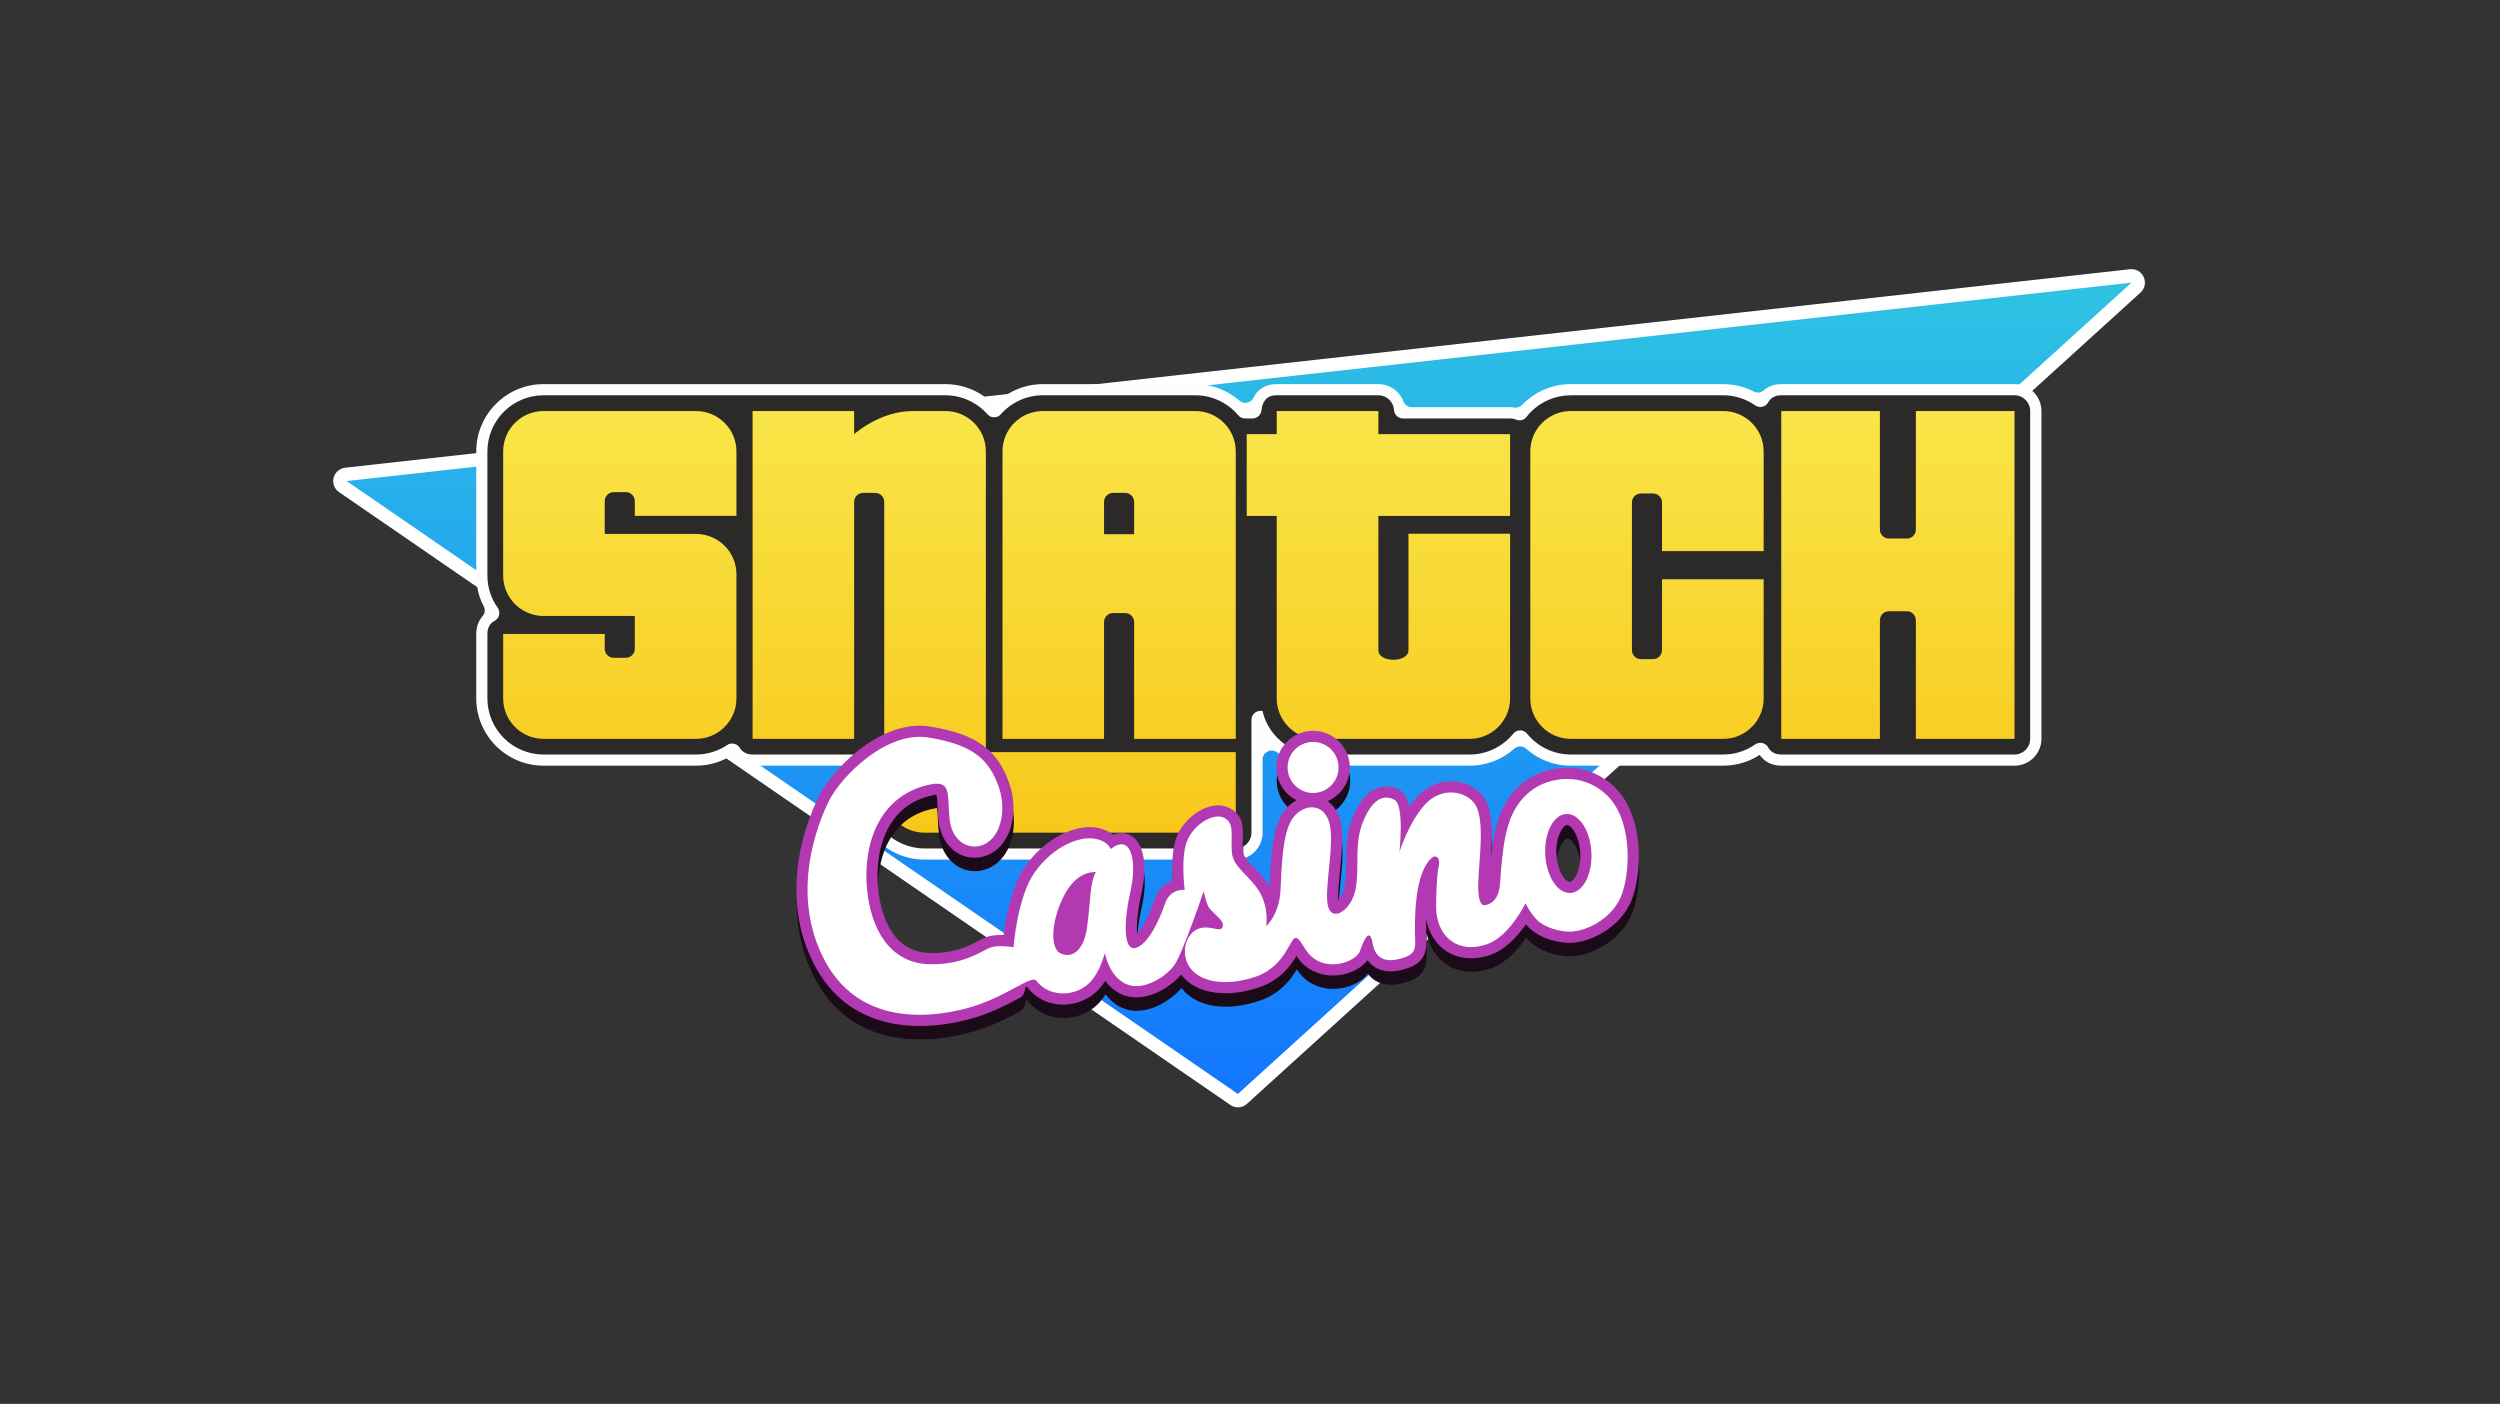 <?xml version="1.0" encoding="UTF-8"?>
<!DOCTYPE svg PUBLIC "-//W3C//DTD SVG 1.1//EN" "http://www.w3.org/Graphics/SVG/1.1/DTD/svg11.dtd">
<!-- Creator: CorelDRAW X7 -->
<svg xmlns="http://www.w3.org/2000/svg" xml:space="preserve" width="260px" height="146px" version="1.1" style="shape-rendering:geometricPrecision; text-rendering:geometricPrecision; image-rendering:optimizeQuality; fill-rule:evenodd; clip-rule:evenodd"
viewBox="0 0 26000 14600"
 xmlns:xlink="http://www.w3.org/1999/xlink">
 <rect x="0" y="0" width="26000" height="14600" fill="#333333" stroke="none"/>
 <defs>
  <style type="text/css">
   <![CDATA[
    .fil7 {fill:white}
    .fil5 {fill:#1B0B18;fill-rule:nonzero}
    .fil3 {fill:#2B2A29;fill-rule:nonzero}
    .fil6 {fill:#B339B2;fill-rule:nonzero}
    .fil2 {fill:#FEFEFE;fill-rule:nonzero}
    .fil0 {fill:white;fill-rule:nonzero}
    .fil1 {fill:url(#id0)}
    .fil4 {fill:url(#id1)}
   ]]>
  </style>
  <linearGradient id="id0" gradientUnits="userSpaceOnUse" x1="12886.3" y1="11376.9" x2="12886.3" y2="2938.6">
   <stop offset="0" style="stop-opacity:1; stop-color:#1276FF"/>
   <stop offset="1" style="stop-opacity:1; stop-color:#2EC3E3"/>
  </linearGradient>
  <linearGradient id="id1" gradientUnits="userSpaceOnUse" x1="13091.8" y1="8660.49" x2="13091.8" y2="4274.55">
   <stop offset="0" style="stop-opacity:1; stop-color:#F7C81A"/>
   <stop offset="1" style="stop-opacity:1; stop-color:#F9E548"/>
  </linearGradient>
 </defs>
 <g id="Слой_x0020_1">
  <g id="_2724703616128">
   <g>
    <path class="fil0" d="M3590 4864l18562 -2064c77,-9 146,47 154,123 6,46 -13,90 -44,119l0 0 -9294 8438c-51,47 -127,48 -179,7l-9263 -6369c-64,-44 -80,-131 -36,-194 24,-35 61,-55 100,-60l0 0zm18165 -1739l-17762 1975 8869 6099 8893 -8074z"/>
    <polygon class="fil1" points="3605,5003 22168,2939 12874,11377 "/>
   </g>
   <path class="fil2" d="M13222 7276c59,261 188,454 476,454l1587 0c285,0 284,-159 435,-230 56,-27 124,-27 180,0 151,72 150,230 435,230l1587 0c192,0 226,-94 346,-118 89,-17 179,26 223,105 7,13 19,13 34,13l2426 0c26,0 47,-21 47,-46l0 -3409c0,-26 -21,-47 -47,-47l-2426 0c-58,0 -51,88 -170,116 -152,35 -236,-116 -433,-116l-1587 0c-313,0 -327,213 -479,253 -57,15 -123,-11 -193,-11l-1072 0c-55,0 -106,-23 -144,-59 -37,-35 -62,-84 -65,-140 -1,-12 -6,-23 -15,-31 -8,-7 -19,-12 -32,-12l-1057 0c-18,0 -27,2 -29,6 -8,8 -12,27 -14,49l0 0c-7,53 -32,99 -69,132 -92,82 -296,75 -377,-21 -44,-52 -99,-94 -161,-123 -59,-28 -126,-43 -196,-43l-1587 0c-67,0 -132,14 -191,41 -60,27 -114,67 -158,116 -21,23 -44,41 -71,53 -27,12 -56,18 -86,18 -30,0 -59,-6 -86,-18 -26,-12 -50,-30 -71,-53 -43,-49 -97,-89 -158,-116 -59,-27 -123,-41 -191,-41l-342 0 -3839 0c-257,0 -466,209 -466,466l0 1292c0,204 152,290 118,437 -29,121 -118,112 -118,170l0 671c0,257 209,466 466,466l1587 0c186,0 217,-87 336,-110 84,-16 171,22 216,95 4,5 8,9 12,11 5,3 13,4 24,4l986 0c124,0 247,-30 316,113 36,77 20,305 20,398 0,257 209,466 467,466l3236 0c13,0 24,-5 33,-14 8,-8 13,-20 13,-33l0 -1174c0,-195 178,-210 324,-210zm-91 623l0 761c0,78 -31,148 -82,198 -50,51 -120,82 -197,82l-3236 0c-95,0 -185,-19 -268,-53 -86,-36 -163,-88 -227,-152 -64,-64 -116,-141 -152,-227 -34,-83 -53,-173 -53,-267l0 -184c0,-52 -42,-94 -93,-94l-996 0c-50,0 -94,-11 -132,-31 -16,-9 -31,-19 -45,-30 -29,-24 -67,-28 -101,-12 -34,17 -70,32 -107,43 -66,20 -134,30 -203,30l-1587 0c-385,0 -699,-314 -699,-699l0 -671c0,-54 12,-99 33,-138 9,-16 20,-31 31,-45 27,-29 32,-69 14,-104 -19,-35 -34,-72 -46,-109 -21,-68 -32,-138 -32,-211l0 -1292c0,-385 314,-699 699,-699l3839 0 342 0c101,0 198,22 287,62 82,37 156,90 219,156 63,-66 138,-119 220,-156 88,-40 186,-62 286,-62l1587 0c103,0 203,23 295,66 59,27 114,63 164,106 22,20 50,27 79,21 30,-6 53,-23 66,-50 9,-19 20,-37 34,-54 46,-54 112,-89 208,-89l1057 0c74,0 141,29 192,76 30,29 54,64 69,104 14,37 48,60 88,60l1021 0c14,0 29,2 43,4 32,5 61,-5 83,-29 4,-4 7,-7 10,-10 64,-64 141,-116 227,-152 83,-34 173,-53 267,-53l1587 0c71,0 142,11 209,32 37,12 73,27 108,45 35,18 75,13 104,-13 14,-12 29,-22 45,-31 39,-21 84,-33 137,-33l2426 0c77,0 147,31 198,82 50,50 82,120 82,198l0 3409c0,154 -126,279 -280,279l-2426 0c-53,0 -98,-12 -137,-33 -37,-20 -65,-47 -87,-79 -53,34 -110,61 -170,80 -67,21 -138,32 -209,32l-1587 0c-105,0 -208,-24 -300,-68 -59,-28 -114,-65 -163,-108 -36,-32 -88,-32 -124,0 -49,43 -104,80 -163,108 -92,44 -195,68 -300,68l-1587 0c-94,0 -184,-19 -267,-53 -54,-22 -105,-51 -150,-86 -30,-21 -66,-24 -98,-8 -32,16 -52,47 -52,83z"/>
   <path class="fil3" d="M13130 7393l-22 0c-51,0 -93,42 -93,93l0 1174c0,91 -73,164 -163,164l-3236 0c-161,0 -307,-66 -412,-171 -106,-106 -171,-252 -171,-412l0 -307c0,-29 -12,-55 -35,-73 -23,-18 -50,-24 -79,-18 -11,3 -23,4 -36,4l-1056 0c-63,0 -107,-28 -134,-70 -14,-23 -34,-37 -59,-42 -26,-6 -50,-1 -72,14 -95,63 -206,98 -323,98l-1587 0c-160,0 -306,-66 -412,-171 -105,-106 -171,-252 -171,-412l0 -671c0,-69 30,-112 75,-136 24,-13 40,-34 46,-61 7,-27 2,-52 -14,-75 -69,-97 -107,-213 -107,-335l0 -1292c0,-160 66,-306 171,-412 106,-105 252,-171 412,-171 1496,0 2388,0 3839,0l342 0c169,0 327,74 436,197 19,21 42,32 70,32 28,0 52,-11 70,-32 109,-123 267,-197 436,-197l1587 0c174,0 336,78 446,208 19,24 47,35 77,33 4,0 7,0 11,0l60 0c48,0 87,-35 93,-82 10,-85 44,-159 159,-159l1057 0c87,0 158,68 163,153 3,50 44,88 93,88l1114 0c22,0 43,4 62,12 39,17 83,5 109,-28 15,-19 30,-37 47,-54 106,-105 252,-171 412,-171l1587 0c121,0 236,38 332,105 23,16 48,21 75,14 26,-6 47,-21 60,-45 25,-44 68,-74 136,-74 1023,0 1402,0 2426,0 90,0 163,73 163,164l0 3409c0,90 -73,163 -163,163 -1024,0 -1403,0 -2426,0 -68,0 -111,-30 -136,-74 -13,-24 -34,-39 -60,-45 -27,-6 -52,-1 -75,14 -96,68 -211,105 -332,105l-1587 0c-178,0 -344,-82 -453,-216 -18,-23 -43,-35 -72,-35 -29,0 -54,12 -72,35 -110,134 -275,216 -453,216l-1587 0c-160,0 -306,-66 -412,-171 -76,-77 -132,-174 -156,-283z"/>
   <path class="fil4" d="M20951 4275l-1026 0 0 1233c0,51 -42,93 -93,93l-188 0c-51,0 -93,-42 -93,-93l0 -1233 -1026 0 0 3409 1026 0 0 -1233c0,-52 42,-94 93,-94l188 0c51,0 93,42 93,94l0 1233 1026 0 0 -3409zm-3029 0l-1587 0c-231,0 -420,188 -420,419l0 2570c0,231 189,420 420,420l1587 0c231,0 420,-189 420,-420l0 -1240 -1057 0 0 738c0,51 -42,93 -93,93l-127 0c-51,0 -93,-42 -93,-93l0 -1537c0,-51 42,-93 93,-93l127 0c51,0 93,42 93,93l0 507 1057 0 0 -1038c0,-231 -189,-419 -420,-419zm-10683 0l-1587 0c-231,0 -419,188 -419,419l0 1292c0,231 188,420 419,420l950 0 0 341c0,52 -42,94 -93,94l-126 0c-52,0 -94,-42 -94,-94l0 -154 -1056 0 0 671c0,231 188,420 419,420l1587 0c231,0 420,-189 420,-420l0 -1292c0,-231 -189,-419 -420,-419l-950 0 0 -342c0,-51 42,-93 94,-93l126 0c51,0 93,42 93,93l0 154 1057 0 0 -671c0,-231 -189,-419 -420,-419zm2594 0l-342 0c-342,0 -608,240 -608,240l0 -240 -1056 0 0 3409 1056 0 0 -2465c0,-51 42,-93 94,-93l126 0c51,0 93,42 93,93l0 3022c0,231 189,419 420,419l3236 0 0 -838 -2599 0 0 -3128c0,-231 -189,-419 -420,-419zm2599 0l-1587 0c-231,0 -419,188 -419,419l0 2990 1056 0 0 -1215c0,-51 42,-93 94,-93l126 0c51,0 93,42 93,93l0 1215 1057 0 0 -2990c0,-231 -189,-419 -420,-419zm-950 1281l0 -337c0,-51 42,-93 94,-93l126 0c51,0 93,42 93,93l0 337 -313 0zm2853 -1281l-1057 0 0 240 -312 0 0 851 312 0 0 1898c0,231 189,420 420,420l1587 0c231,0 420,-189 420,-420l0 -1713 -1057 0 0 1211c0,133 -313,133 -313,0l0 -1396 1370 0 0 -851 -1370 0 0 -240z"/>
   <path class="fil5" d="M9763 8660c-5,-52 -7,-96 -9,-135 -2,-53 -4,-96 -11,-122 0,-1 -14,2 -67,14 -199,49 -336,164 -422,312 -107,185 -139,422 -117,647 19,197 76,381 181,508 84,100 201,164 357,167 254,6 410,-76 505,-126 40,-21 71,-37 103,-46 48,-14 107,-17 158,-15 24,-178 85,-518 231,-722 95,-134 209,-231 321,-297 138,-80 279,-112 386,-101 93,10 158,42 202,77 55,-21 125,-30 195,15 66,43 114,134 126,264 9,92 1,210 -31,349 -26,117 -44,246 -43,347 0,20 1,39 2,55 13,-15 27,-34 41,-55 60,-89 110,-209 139,-294 40,-122 120,-178 190,-204 -8,-124 -11,-326 42,-457 6,-14 12,-27 19,-42 50,-95 131,-176 216,-225 97,-57 205,-76 293,-41 6,3 13,6 20,9 145,76 143,188 139,333 0,35 -1,73 2,116 4,57 56,111 113,170l0 0c53,55 110,113 158,195l4 6 1 -23c12,-260 28,-592 147,-757 37,-51 83,-92 134,-120 -37,-18 -70,-42 -98,-71 -69,-69 -112,-164 -112,-269 0,-106 43,-201 112,-270 69,-70 165,-112 270,-112 105,0 201,42 270,112 69,69 112,164 112,270 0,105 -43,200 -112,269 -34,34 -73,61 -118,81l2 1c54,39 97,97 123,178 43,136 23,344 3,540 -12,123 -23,240 -17,311 31,-33 58,-87 68,-154 13,-86 13,-167 14,-248 1,-153 2,-303 72,-470 11,-26 20,-46 28,-61l0 0c56,-112 120,-181 188,-217 82,-44 164,-42 243,-9 7,3 13,6 21,10 52,26 84,93 103,175 23,-33 48,-65 75,-95 34,-38 70,-69 109,-93 92,-59 192,-81 285,-74 96,8 185,46 252,105 25,23 47,48 65,77 86,135 80,383 66,603 31,-294 87,-597 363,-794 115,-82 293,-144 479,-131 149,11 304,68 439,197 134,128 207,309 238,498 37,230 11,476 -43,638 -44,136 -128,240 -224,317 -126,101 -275,154 -375,166 -87,10 -180,-3 -263,-29 -91,-29 -173,-76 -225,-130 -10,-10 -19,-21 -27,-31 -82,116 -207,260 -359,315 -72,26 -142,39 -208,39 -106,1 -200,-30 -277,-85 -76,-55 -134,-134 -169,-230 -10,-28 -18,-57 -24,-87 -3,82 -1,160 1,221 2,59 -4,110 -30,159 -29,53 -74,91 -148,119 -41,14 -80,25 -117,32 -75,13 -146,8 -208,-20 -43,-19 -80,-48 -109,-89 -44,57 -120,109 -210,136 -90,27 -197,34 -300,-1 -120,-40 -184,-112 -229,-179 -65,107 -170,249 -379,323 -173,60 -336,77 -473,57 -152,-21 -274,-87 -347,-187 -64,76 -169,156 -281,200 -111,43 -233,55 -343,4 -71,-33 -125,-84 -166,-138l-4 6c-34,56 -77,102 -126,139 -83,62 -181,95 -278,101 -98,6 -197,-17 -280,-69 -46,-28 -86,-64 -120,-108 -34,-46 -9,69 -75,105 -117,63 -273,146 -460,203 -231,71 -625,147 -996,35 -256,-77 -499,-241 -669,-550 -160,-289 -209,-587 -203,-858 10,-423 160,-782 242,-942 82,-157 286,-397 535,-553 188,-117 404,-190 620,-154 238,40 408,99 538,192 134,97 219,226 280,403 30,85 43,173 43,257 -1,90 -18,176 -48,250 -47,115 -126,192 -214,231 -63,28 -131,37 -196,27 -66,-10 -128,-39 -181,-87 -75,-67 -130,-170 -143,-309zm224 -146c1,39 3,83 7,125 7,75 33,127 67,157 18,17 39,27 61,30 22,4 45,1 66,-9 37,-17 71,-52 94,-107 19,-48 30,-104 30,-163 1,-59 -9,-121 -29,-180 -45,-131 -105,-224 -197,-291 -98,-70 -238,-116 -440,-150 -153,-26 -314,31 -459,122 -212,133 -384,332 -451,462 -74,143 -207,463 -217,841 -5,234 38,491 175,740 136,247 329,378 532,439 315,95 659,28 861,-34 166,-51 310,-128 419,-186 172,-92 285,-153 370,-40 16,21 34,38 56,51 41,25 93,37 145,34 54,-3 107,-22 152,-55 26,-20 49,-45 68,-75 59,-95 85,-202 85,-202l136 -514 91 523c1,1 31,179 152,235 46,21 104,13 161,-9 87,-34 164,-96 201,-149 54,-76 172,-401 239,-594l-49 -5c0,0 -59,-7 -83,65 -34,100 -93,242 -165,350 -64,95 -140,168 -229,188 -18,4 -37,5 -55,3 -80,-7 -132,-57 -160,-138 -17,-48 -25,-110 -26,-180 -1,-120 19,-268 50,-401 26,-114 32,-206 26,-276 -5,-54 -13,-84 -22,-90 -7,-5 -14,25 -14,25l-67 62 31 5 -99 152c-28,42 -37,145 -49,276 -7,81 -15,171 -28,259 -13,86 -36,155 -65,209 -34,64 -79,108 -127,135 -54,31 -112,39 -167,31 -32,-4 -63,-15 -91,-30 -93,-51 -140,-178 -129,-339 8,-120 47,-266 121,-412 179,-352 453,-308 454,-308l64 10 -35 -94c0,0 -9,-28 -93,-37 -62,-6 -151,16 -246,72 -86,50 -173,125 -247,230 -166,232 -201,721 -201,722l-10 129 -126 -23c0,0 -117,-20 -179,-2 -10,2 -31,14 -58,28 -114,60 -303,159 -617,152 -232,-5 -406,-100 -531,-250 -138,-165 -212,-394 -235,-635 -26,-269 15,-556 148,-785 116,-200 300,-357 568,-421 230,-56 311,3 348,156 12,48 14,102 18,166zm2471 414c-41,101 -33,281 -25,380l126 -373 79 452c0,0 10,64 34,126 3,6 26,28 50,51 74,70 147,139 108,251 -46,132 -118,117 -221,96 -29,-6 -67,-14 -100,-3 -5,1 -9,4 -13,6 -20,13 -36,37 -45,67 -11,33 -12,71 0,108 5,15 12,30 21,43 34,52 103,87 195,100 102,14 228,1 365,-47 160,-56 235,-187 281,-268 63,-109 103,-180 223,-128 57,26 85,69 118,123 29,46 67,106 135,129 53,17 110,13 159,-2 50,-15 85,-33 89,-46 17,-47 46,-126 81,-173 92,-124 181,-172 239,-28l86 -804c0,-2 44,-411 10,-428 -2,0 -4,-2 -7,-3 -16,-6 -30,-7 -44,0 -27,14 -57,50 -89,115l0 0c-9,18 -16,34 -22,48 -52,125 -53,251 -54,381 0,92 -1,185 -16,282 -21,138 -90,251 -165,313 -35,29 -74,49 -113,58 -51,12 -100,5 -144,-22 -47,-28 -82,-77 -98,-148 -23,-100 -8,-253 8,-416 17,-172 35,-356 7,-446 -10,-30 -23,-50 -37,-60 -7,-5 -15,-8 -24,-9 -11,-2 -22,0 -33,3 -29,9 -57,31 -80,62 -78,109 -92,401 -103,631l-2 59c-15,300 -186,450 -187,451l-251 227 59 -333c0,-1 25,-144 -55,-279 -33,-56 -81,-105 -125,-151l0 0c-89,-92 -169,-175 -179,-315 -4,-47 -3,-94 -2,-138 1,-63 3,-112 -14,-121 0,0 1,1 0,0 -18,-7 -52,4 -89,26 -50,29 -97,76 -126,131 -3,6 -7,14 -10,22zm2211 105l-274 903c2,12 5,22 8,30 7,21 17,32 28,37 16,8 42,8 73,2 24,-4 50,-11 76,-21 16,-6 23,-9 24,-11 2,-5 3,-19 2,-40 -4,-122 -7,-303 16,-478 24,-190 78,-373 192,-477 30,-27 65,-43 100,-46 37,-4 72,5 102,27 26,19 47,45 59,78 14,39 18,90 4,149 -7,29 -12,83 -16,145 -5,84 -7,176 -7,243 0,51 9,97 23,138 19,52 49,93 87,120 38,27 85,42 140,42 39,0 83,-9 130,-26 182,-66 330,-365 330,-366l109 -215 101 218c0,1 33,74 94,137 24,27 71,51 126,69 55,17 114,25 167,19 66,-7 167,-44 256,-115 63,-52 119,-120 148,-208 44,-133 65,-337 34,-530 -23,-143 -75,-277 -168,-365 -92,-88 -196,-126 -295,-134 -129,-9 -250,33 -328,88 -222,159 -251,457 -277,731l-3 26c-1,16 -3,38 -4,60 -9,163 -20,346 -242,402 -116,30 -178,-33 -207,-145 -14,-55 -17,-127 -15,-200 1,-59 6,-121 11,-189 15,-206 34,-469 -23,-559 -6,-10 -15,-19 -24,-28 -29,-25 -69,-42 -114,-45 -47,-4 -97,7 -144,37 -20,13 -41,30 -60,51 -156,175 -238,445 -239,446zm-1009 -1060c-41,0 -78,16 -105,43 -27,27 -44,64 -44,106 0,41 17,78 44,105 27,26 64,43 105,43 41,0 78,-17 105,-43 27,-27 44,-64 44,-105 0,-42 -17,-79 -44,-106 -27,-27 -64,-43 -105,-43zm2641 515c109,0 205,67 273,176 56,91 93,214 97,348 1,17 1,27 1,28 0,127 -30,243 -79,330 -60,104 -149,169 -255,173 -11,0 -4,1 -9,1 -109,0 -206,-68 -273,-176 -56,-91 -93,-214 -98,-348 0,-18 -1,-27 -1,-29 0,-127 30,-243 80,-329 59,-104 149,-170 255,-173 11,-1 4,-1 9,-1zm75 298c-25,-40 -52,-65 -75,-65 -5,0 -2,0 0,0l0 0 -2 0c-19,1 -40,22 -60,57 -30,52 -49,127 -49,213l0 21c4,93 27,175 64,234 24,40 51,65 75,65 5,0 2,0 0,0l0 0 1 0c19,-1 41,-22 61,-57 30,-52 48,-128 48,-214l0 -20c-3,-93 -27,-176 -63,-234zm-47 525c-1,0 -1,0 0,0l0 0zm-28 -590l0 0c1,0 1,0 0,0z"/>
   <path class="fil6" d="M9759 8521c-5,-53 -7,-97 -9,-136 -2,-52 -4,-96 -11,-122 0,-1 -15,2 -67,15 -200,48 -336,163 -422,312 -107,185 -139,422 -118,646 19,197 77,381 182,508 84,100 201,164 357,167 254,6 410,-76 505,-126 39,-21 71,-37 103,-46 48,-14 107,-16 158,-15 24,-178 85,-518 231,-722 95,-133 209,-231 321,-296 138,-81 279,-113 386,-102 93,10 158,42 202,78 55,-22 125,-31 195,14 66,43 114,134 126,265 9,91 1,209 -31,348 -26,118 -44,246 -43,347 0,20 1,39 2,55 13,-15 27,-33 41,-55 60,-89 110,-209 139,-294 40,-122 119,-178 190,-204 -8,-124 -11,-326 42,-457 5,-13 12,-27 19,-42 50,-95 131,-176 216,-225 97,-57 205,-76 293,-40 6,2 13,5 20,9 145,75 142,187 139,332 -1,35 -1,73 2,116 4,58 56,111 113,170l0 0c53,55 110,113 158,195l4 6 1 -23c12,-260 28,-592 147,-757 37,-51 83,-92 134,-120 -37,-18 -70,-42 -98,-70 -69,-69 -112,-165 -112,-270 0,-106 43,-201 112,-270 69,-69 165,-112 270,-112 105,0 201,43 270,112 69,69 112,164 112,270 0,105 -43,201 -112,270 -34,33 -74,61 -118,80l2 1c53,39 97,97 123,179 43,135 23,344 3,539 -12,123 -23,240 -17,311 30,-33 57,-87 68,-154 13,-86 13,-167 14,-247 1,-154 2,-304 72,-471 11,-25 20,-46 28,-61l0 0c56,-112 120,-181 188,-217 82,-44 164,-42 243,-9 6,3 13,6 21,10 52,26 84,93 103,175 23,-33 48,-65 75,-95 34,-38 70,-69 109,-93 92,-59 192,-81 285,-73 96,7 185,45 252,105 25,22 47,48 65,76 86,135 80,384 65,604 32,-295 88,-598 364,-795 115,-82 292,-144 479,-131 149,11 304,68 439,197 134,128 207,309 237,498 38,231 12,476 -42,638 -44,136 -129,241 -224,317 -126,102 -275,154 -375,166 -87,10 -180,-3 -263,-29 -91,-28 -173,-76 -225,-130 -10,-10 -19,-21 -27,-31 -82,116 -207,260 -359,315 -72,26 -142,39 -208,39 -106,1 -200,-29 -277,-85 -76,-55 -135,-134 -169,-230 -10,-27 -19,-57 -25,-87 -2,83 0,160 2,221 2,59 -4,111 -30,160 -29,52 -74,91 -148,118 -41,14 -80,26 -117,32 -75,13 -146,9 -208,-19 -43,-20 -80,-49 -109,-90 -44,58 -120,110 -210,137 -90,27 -197,33 -300,-2 -120,-40 -184,-112 -229,-179 -65,108 -170,249 -379,323 -173,60 -336,77 -473,57 -152,-21 -274,-87 -347,-187 -64,76 -169,156 -281,200 -111,43 -233,55 -343,4 -71,-33 -125,-84 -166,-138l-4 6c-34,56 -78,102 -126,139 -83,62 -181,95 -278,101 -98,6 -197,-17 -281,-69 -45,-27 -85,-64 -119,-108 -34,-46 -9,69 -75,105 -118,63 -273,146 -460,204 -231,71 -625,146 -996,34 -256,-77 -499,-240 -670,-550 -159,-289 -208,-586 -202,-858 10,-423 160,-782 242,-941 82,-158 286,-398 535,-554 188,-117 404,-190 620,-153 238,39 408,98 537,191 135,97 220,226 281,404 30,84 43,172 42,256 0,90 -17,176 -47,250 -48,115 -126,192 -214,231 -63,28 -131,37 -196,27 -66,-10 -128,-39 -181,-86 -75,-67 -130,-171 -143,-309zm223 -147c2,39 4,83 8,126 7,74 32,126 66,157 19,16 40,26 62,30 22,3 45,0 66,-10 37,-16 71,-52 94,-107 19,-47 30,-103 30,-163 1,-59 -9,-121 -29,-180 -46,-131 -105,-224 -197,-290 -98,-71 -238,-117 -440,-151 -153,-26 -314,31 -459,122 -212,133 -384,333 -451,462 -74,143 -208,464 -217,841 -5,234 38,491 174,740 137,248 330,378 533,439 315,95 659,29 861,-34 166,-50 310,-128 419,-186 172,-92 285,-153 370,-39 15,20 34,37 55,50 42,26 94,37 146,34 54,-3 107,-21 151,-55 27,-19 50,-44 68,-75 59,-95 86,-202 86,-202l135 -514 92 523c0,1 31,179 152,236 46,21 104,13 161,-10 87,-34 164,-96 201,-149 53,-76 172,-401 239,-594l-49 -5c0,0 -59,-6 -83,65 -34,101 -93,242 -166,351 -63,94 -139,167 -228,187 -18,4 -37,5 -55,3 -80,-7 -132,-57 -160,-137 -17,-49 -25,-111 -26,-181 -1,-119 19,-267 49,-400 26,-114 33,-207 27,-276 -5,-55 -13,-85 -22,-91 -7,-5 -14,25 -14,25l-67 63 31 4 -99 152c-28,42 -37,145 -49,276 -7,81 -15,171 -28,259 -13,86 -36,155 -65,209 -35,64 -79,108 -127,136 -55,30 -112,39 -167,30 -32,-4 -63,-15 -91,-30 -93,-51 -140,-178 -129,-339 8,-119 47,-266 121,-412 179,-351 453,-308 454,-308l64 10 -35 -94c0,0 -9,-28 -93,-36 -62,-7 -151,16 -246,71 -86,50 -173,126 -248,230 -165,232 -200,721 -200,722l-10 129 -126 -23c-1,0 -118,-20 -179,-2 -10,3 -31,14 -58,28 -114,60 -303,160 -617,153 -232,-5 -406,-101 -531,-251 -138,-165 -212,-394 -235,-635 -26,-269 15,-555 148,-785 116,-200 300,-356 568,-421 230,-56 311,3 348,156 12,49 14,102 17,166zm2472 414c-41,101 -33,281 -25,381l126 -374 79 452c0,0 10,64 34,126 3,6 26,28 50,51 74,70 147,140 108,252 -47,131 -118,116 -221,95 -29,-6 -67,-14 -100,-3 -5,2 -9,4 -13,6 -20,13 -36,37 -45,67 -11,33 -12,71 0,108 5,15 12,30 21,44 33,51 103,86 195,99 102,15 228,1 364,-47 161,-56 236,-187 282,-268 63,-109 103,-180 222,-127 58,25 86,69 119,122 29,46 66,106 135,129 52,17 110,13 159,-1 50,-16 85,-34 89,-46 17,-48 46,-127 81,-174 92,-124 181,-172 239,-27l86 -805c0,-1 44,-411 10,-427 -2,-1 -5,-2 -7,-4 -16,-6 -31,-7 -44,0 -27,14 -57,50 -89,115l0 1c-9,18 -16,33 -22,47 -53,125 -53,251 -54,381 -1,92 -1,185 -16,282 -21,138 -90,251 -165,313 -35,29 -74,49 -113,58 -51,12 -100,5 -145,-22 -46,-28 -81,-76 -97,-148 -23,-100 -8,-253 8,-415 17,-173 35,-357 7,-446 -10,-31 -23,-51 -38,-61 -6,-5 -14,-8 -23,-9 -11,-1 -22,0 -34,4 -28,9 -56,30 -79,61 -78,109 -92,402 -103,631l-2 59c-15,300 -186,450 -187,451l-251 227 59 -333c0,-1 25,-144 -55,-279 -33,-56 -81,-105 -125,-151l0 0c-89,-92 -169,-174 -179,-315 -4,-47 -3,-94 -2,-137 1,-64 3,-113 -14,-122 0,0 1,1 0,0 -18,-7 -52,4 -89,26 -50,29 -97,76 -126,131 -3,6 -7,14 -10,22zm2211 105l-274 903c2,12 5,22 8,31 7,20 17,31 28,36 16,8 41,8 73,3 24,-5 49,-12 76,-22 16,-5 23,-9 24,-10 2,-5 3,-20 2,-41 -4,-122 -7,-303 16,-478 24,-190 78,-373 192,-476 30,-28 65,-43 99,-47 38,-4 73,5 103,27 26,19 47,45 59,79 14,38 18,89 4,148 -7,30 -12,84 -16,145 -5,84 -7,176 -7,244 0,50 8,97 23,137 19,52 49,93 87,121 38,27 85,42 140,41 39,0 83,-8 130,-26 182,-66 330,-365 330,-366l109 -215 101 219c0,0 33,73 93,137 25,26 72,51 127,68 55,17 114,26 167,20 66,-8 167,-45 256,-116 63,-51 119,-120 148,-208 44,-133 65,-337 34,-530 -23,-142 -75,-277 -168,-365 -92,-88 -196,-126 -295,-133 -129,-10 -250,32 -329,88 -221,158 -250,456 -277,730l-2 26c-2,16 -3,38 -4,60 -9,163 -20,346 -242,403 -117,29 -179,-34 -207,-146 -14,-55 -17,-127 -15,-200 1,-59 5,-121 10,-189 16,-206 35,-469 -22,-558 -6,-11 -15,-20 -24,-28 -29,-26 -69,-43 -114,-46 -47,-4 -97,7 -144,37 -20,13 -41,30 -60,52 -156,174 -238,445 -239,445zm-1009 -1060c-41,0 -78,17 -105,44 -27,26 -44,64 -44,105 0,41 17,78 44,105 27,27 64,43 105,43 41,0 78,-16 105,-43 27,-27 44,-64 44,-105 0,-41 -17,-79 -44,-105 -27,-27 -64,-44 -105,-44zm2640 515c110,0 206,68 274,176 56,91 93,214 97,348 1,18 1,27 1,29 0,127 -30,243 -79,329 -60,104 -149,170 -256,173 -10,1 -3,1 -8,1 -110,0 -206,-67 -273,-176 -56,-91 -93,-214 -98,-348 -1,-17 -1,-27 -1,-29 0,-126 30,-242 79,-329 60,-104 149,-170 256,-173 10,-1 4,-1 8,-1zm76 298c-25,-40 -52,-65 -76,-65 -4,0 -1,0 0,0l0 0 -1 0c-19,1 -40,22 -60,57 -30,52 -49,128 -49,213l0 21c3,93 27,176 63,234 25,40 52,65 76,65 5,0 2,0 0,0l0 0 1 0c19,-1 41,-22 61,-57 30,-52 48,-127 48,-213l0 -21c-3,-93 -27,-175 -63,-234zm-47 525c-1,0 -2,0 0,0l0 0zm-29 -590l0 0c1,0 2,0 0,0z"/>
   <path class="fil7" d="M9875 8510c-25,-267 24,-407 -231,-345 -512,124 -671,629 -627,1082 39,407 231,771 652,781 374,8 555,-153 641,-177 87,-25 231,0 231,0 0,0 37,-522 222,-782 185,-259 444,-366 600,-349 156,16 189,111 189,111 0,0 87,-82 157,-37 69,45 106,218 45,489 -62,272 -78,605 53,576 132,-29 255,-300 309,-461 53,-160 205,-144 205,-144 0,0 -45,-337 25,-509 70,-173 276,-297 387,-239 111,58 65,189 78,354 12,164 185,242 288,415 102,173 69,358 69,358 0,0 136,-120 149,-370 12,-251 20,-605 127,-753 107,-148 313,-168 378,37 66,206 -53,691 -12,872 41,181 255,49 292,-193 37,-243 -21,-457 78,-691 99,-235 214,-272 321,-218 107,53 53,543 53,543 0,0 91,-296 263,-490 173,-193 432,-148 527,0 102,160 35,598 30,812 -3,127 9,248 77,231 165,-42 146,-226 159,-361 30,-306 56,-645 328,-840 173,-123 512,-191 771,56 259,246 251,752 165,1015 -87,263 -358,387 -502,403 -144,17 -317,-45 -391,-123 -74,-78 -115,-169 -115,-169 0,0 -168,342 -395,424 -306,111 -533,-76 -535,-383 -1,-129 7,-336 25,-415 24,-100 -28,-137 -73,-96 -179,163 -178,630 -170,865 3,80 -12,132 -102,165 -169,61 -308,45 -341,-144 -33,-190 -103,0 -132,82 -29,82 -222,177 -395,119 -172,-57 -197,-226 -263,-255 -66,-29 -103,288 -419,399 -317,111 -593,58 -695,-99 -103,-156 -29,-357 98,-399 128,-41 222,50 247,-20 25,-70 -127,-148 -156,-222 -29,-74 -41,-148 -41,-148 0,0 -218,645 -305,769 -86,123 -329,279 -505,197 -177,-82 -218,-321 -218,-321 0,0 -31,123 -100,234 -140,229 -468,246 -612,54 -49,-65 -300,157 -662,268 -362,111 -1147,234 -1530,-461 -382,-695 -86,-1443 41,-1690 128,-247 593,-720 1033,-646 440,74 621,210 728,518 50,146 46,306 -4,425 -118,287 -478,246 -510,-104zm3781 -794c-147,0 -265,119 -265,266 0,146 118,265 265,265 146,0 265,-119 265,-265 0,-147 -119,-266 -265,-266zm2640 749c133,0 247,184 255,411 8,227 -93,411 -226,411 -133,0 -247,-184 -255,-411 -8,-227 94,-411 226,-411zm-4898 606c0,0 -193,-30 -333,245 -140,276 -140,543 -41,596 99,54 241,7 280,-259 39,-265 28,-481 94,-582z"/>
  </g>
 </g>
</svg>
